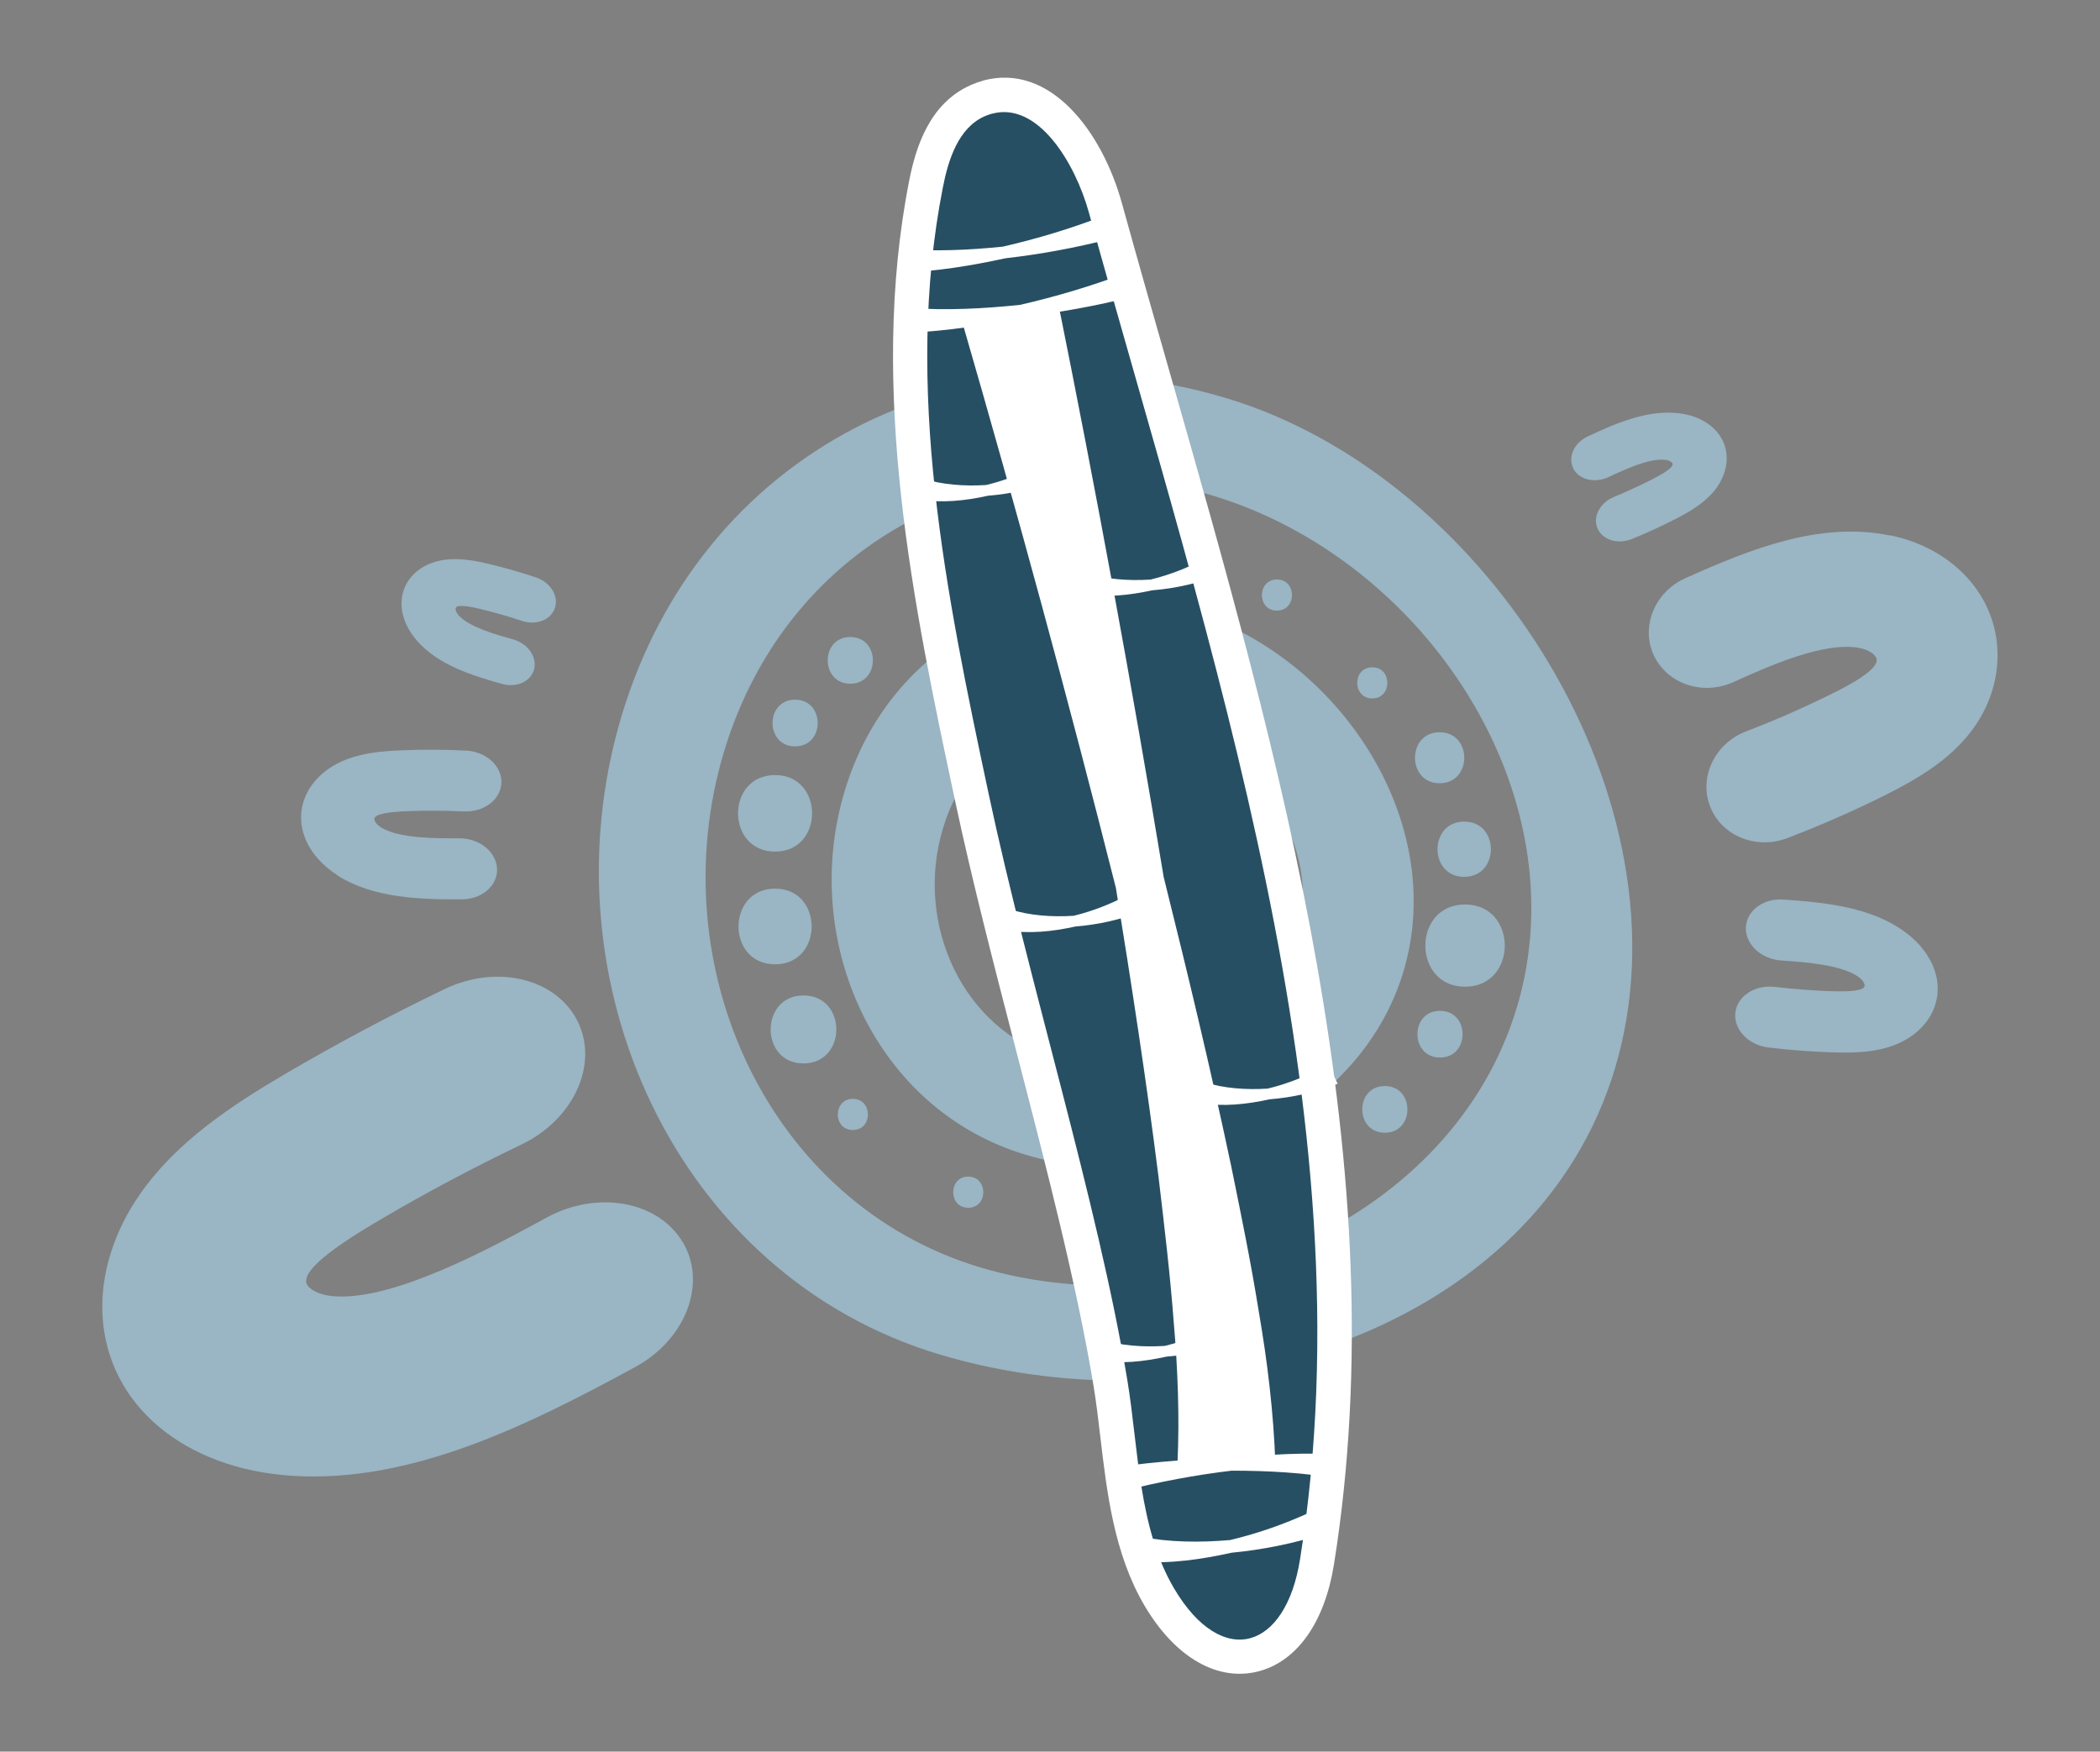 <svg xmlns="http://www.w3.org/2000/svg" id="Layer_2" viewBox="0 0 221.14 184.48"><rect x="0" y="0" width="221.14" height="184.48" fill="#808080" stroke="none"/><defs><style>      .cls-1 {        fill: #274f63;      }      .cls-2 {        fill: #fff;      }      .cls-3 {        fill: #9ab5c4;      }    </style></defs><g><path class="cls-3" d="M71.9,130.84c-2.57-4.35-8.98-5.52-14.33-2.61-5.97,3.25-15.97,8.7-22.29,8.3-1.94-.12-3.01-.96-3.04-1.52,0-.19.02-.57.36-1.06,1.33-1.9,5.74-4.49,7.4-5.47,4.82-2.84,9.84-5.51,14.93-7.95,5.49-2.64,8.14-8.45,5.9-12.96-2.23-4.52-8.5-6.05-13.99-3.41-5.76,2.76-11.45,5.8-16.92,9.01-5.62,3.31-11.34,7.11-15.14,12.54-2.82,4.02-4.24,8.61-3.98,12.92.55,9.32,8.57,16.07,19.96,16.8,12.47.79,24.68-5.22,36.12-11.45,5.04-2.74,7.33-8.14,5.42-12.39-.11-.26-.25-.51-.39-.76Z"></path><path class="cls-3" d="M129.06,41.91c-27.82-8.31-55.31,5.72-63.62,33.54-8.31,27.82,5.71,58.9,33.53,67.21,27.82,8.31,62.8-2.37,71.11-30.19,8.31-27.82-13.2-62.25-41.02-70.56ZM159.74,106.07c-6.71,22.46-33.99,34.13-56.45,27.43-22.46-6.71-33.78-31.8-27.07-54.26,6.71-22.46,28.9-33.79,51.36-27.08s38.87,31.46,32.16,53.92Z"></path><path class="cls-3" d="M125.14,64.28c-15.83-4.73-31.48,3.25-36.21,19.09-4.73,15.83,3.25,33.52,19.08,38.25,15.83,4.73,35.06-3.5,39.79-19.33,4.73-15.83-6.84-33.28-22.67-38.01ZM136.54,99.24c-2.99,10.02-15.16,15.22-25.18,12.23-10.02-2.99-15.07-14.18-12.07-24.2,2.99-10.02,12.89-15.07,22.91-12.08s17.34,14.03,14.34,24.05Z"></path><path class="cls-3" d="M199.03,56.4c-7.33-1.52-14.68,1.4-21.58,4.51-3.04,1.37-4.52,4.68-3.51,7.58.06.18.13.35.21.52,1.4,3.02,5.16,4.29,8.38,2.83,3.6-1.63,9.63-4.35,13.35-3.58,1.14.23,1.75.86,1.75,1.22,0,.12-.03.37-.24.65-.83,1.12-3.49,2.45-4.5,2.94-2.91,1.45-5.94,2.78-9,3.95-3.3,1.26-5.01,4.81-3.81,7.91,1.2,3.11,4.86,4.6,8.16,3.33,3.47-1.33,6.9-2.83,10.2-4.48,3.39-1.69,6.86-3.7,9.24-6.9,1.77-2.37,2.72-5.23,2.67-8.04-.08-6.08-4.64-11.09-11.34-12.47Z"></path><path class="cls-3" d="M200.6,98.15c-3.53-2.59-8.26-3.1-12.8-3.41-2-.14-3.69,1.03-3.92,2.65-.02.1-.02.2-.03.3-.06,1.77,1.61,3.33,3.74,3.47,2.37.16,6.34.43,8.13,1.74.55.4.71.85.61,1.02-.03.06-.11.16-.31.24-.75.31-2.54.25-3.21.23-1.96-.07-3.94-.22-5.9-.45-2.11-.25-3.99.97-4.17,2.73-.19,1.76,1.37,3.39,3.48,3.65,2.22.27,4.47.44,6.69.51,2.28.08,4.68.03,6.82-.86,1.59-.66,2.87-1.75,3.6-3.08,1.59-2.87.49-6.38-2.73-8.74Z"></path><path class="cls-3" d="M35.6,92.24c3.7,2.32,8.46,2.5,13.02,2.48,2.01,0,3.61-1.29,3.72-2.93,0-.1,0-.2,0-.3-.07-1.77-1.85-3.21-3.98-3.2-2.38.01-6.36.03-8.24-1.15-.57-.36-.77-.8-.68-.98.03-.06.1-.17.29-.27.72-.36,2.51-.43,3.18-.46,1.95-.07,3.94-.07,5.92.03,2.13.1,3.91-1.25,3.97-3.02.06-1.77-1.61-3.29-3.74-3.39-2.23-.11-4.49-.12-6.71-.03-2.28.08-4.67.31-6.74,1.35-1.54.77-2.74,1.96-3.37,3.33-1.38,2.97-.03,6.4,3.36,8.52Z"></path><path class="cls-3" d="M165.66,49.33c.61,1.19,2.27,1.6,3.72.92,1.62-.76,4.33-2.03,5.98-1.82.5.06.78.3.78.45,0,.05-.02.15-.11.27-.38.48-1.58,1.09-2.02,1.32-1.31.67-2.67,1.29-4.04,1.86-1.48.6-2.27,2.09-1.75,3.31.52,1.23,2.14,1.73,3.62,1.13,1.55-.63,3.09-1.34,4.58-2.1,1.52-.78,3.08-1.69,4.17-3.06.8-1.01,1.24-2.2,1.24-3.34,0-2.46-2-4.37-4.98-4.74-3.26-.41-6.55.98-9.65,2.43-1.36.64-2.05,2.02-1.61,3.17.03.07.06.14.09.21Z"></path><path class="cls-3" d="M52.89,72.03c1.45.41,2.87-.2,3.29-1.35.03-.07.05-.14.07-.22.31-1.3-.68-2.69-2.22-3.12-1.72-.48-4.6-1.28-5.72-2.52-.34-.38-.39-.74-.29-.85.03-.04.11-.1.26-.13.6-.11,1.9.2,2.4.32,1.43.35,2.86.76,4.27,1.23,1.52.51,3.08-.11,3.49-1.37.41-1.27-.49-2.71-2.01-3.21-1.59-.53-3.22-1-4.84-1.39-1.67-.4-3.44-.73-5.15-.4-1.27.24-2.38.85-3.12,1.72-1.61,1.87-1.33,4.62.68,6.84,2.2,2.44,5.6,3.54,8.9,4.46Z"></path><path class="cls-3" d="M84.61,104.84c-4.61,0-4.61,7.16,0,7.16s4.62-7.16,0-7.16Z"></path><path class="cls-3" d="M81.62,93.59c-5.13,0-5.14,7.97,0,7.97s5.13-7.97,0-7.97Z"></path><path class="cls-3" d="M81.62,89.69c5.19,0,5.2-8.06,0-8.06s-5.2,8.06,0,8.06Z"></path><path class="cls-3" d="M83.73,78.61c3.17,0,3.17-4.92,0-4.92s-3.17,4.92,0,4.92Z"></path><path class="cls-3" d="M89.54,72.01c3.17,0,3.17-4.92,0-4.92s-3.17,4.92,0,4.92Z"></path><path class="cls-3" d="M151.6,82.49c3.46,0,3.46-5.37,0-5.37s-3.46,5.37,0,5.37Z"></path><path class="cls-3" d="M154.19,92.35c3.74,0,3.75-5.82,0-5.82s-3.75,5.82,0,5.82Z"></path><path class="cls-3" d="M154.28,103.92c5.57,0,5.58-8.66,0-8.66s-5.58,8.66,0,8.66Z"></path><path class="cls-3" d="M151.64,106.46c-3.17,0-3.17,4.92,0,4.92s3.17-4.92,0-4.92Z"></path><path class="cls-3" d="M145.83,114.38c-3.17,0-3.17,4.92,0,4.92s3.17-4.92,0-4.92Z"></path><path class="cls-3" d="M138.17,120.49c-2.11,0-2.12,3.28,0,3.28s2.12-3.28,0-3.28Z"></path><path class="cls-3" d="M101.96,123.92c-2.11,0-2.12,3.28,0,3.28s2.11-3.28,0-3.28Z"></path><path class="cls-3" d="M89.81,115.73c-2.11,0-2.12,3.28,0,3.28s2.11-3.28,0-3.28Z"></path><path class="cls-3" d="M98.53,64.05c2.11,0,2.12-3.28,0-3.28s-2.12,3.28,0,3.28Z"></path><path class="cls-3" d="M134.47,64.31c2.11,0,2.11-3.28,0-3.28s-2.12,3.28,0,3.28Z"></path><path class="cls-3" d="M144.51,73.56c2.11,0,2.12-3.28,0-3.28s-2.12,3.28,0,3.28Z"></path></g><g><path class="cls-1" d="M132.14,174.27c-3.55.97-7.21-1.24-10.06-6.05-3.02-5.11-3.73-11.16-4.41-17.01-.22-1.88-.44-3.74-.74-5.52-1.79-10.78-5.03-23.29-8.17-35.39-2.29-8.84-4.66-17.98-6.45-26.4-4.26-20.03-9.09-42.73-4.81-64.51.59-3.01,1.8-7.19,5.46-8.79.34-.15.68-.27,1.02-.36,5.88-1.6,10.57,4.93,12.44,11.68,1.58,5.72,3.23,11.51,4.89,17.34,11.78,41.28,23.97,83.98,17.38,125.26-.85,5.3-3.23,8.86-6.54,9.76"></path><path class="cls-2" d="M104.45,11.98c4.86-1.33,8.78,5.2,10.22,10.42,12.6,45.63,29.7,95.07,22.23,141.82-.76,4.79-2.79,7.64-5.23,8.31-2.53.69-5.51-.96-8.03-5.23-3.78-6.4-3.74-14.76-4.92-21.91-3.11-18.76-10.4-41.96-14.63-61.87-4.47-21.01-8.95-42.71-4.8-63.79.58-2.96,1.65-6.28,4.41-7.49.26-.11.51-.2.77-.27M103.51,8.5h0c-.43.12-.85.27-1.26.45-4.43,1.94-5.84,6.69-6.51,10.09-4.35,22.13.52,45.03,4.82,65.23,1.8,8.46,4.17,17.62,6.47,26.48,3.12,12.06,6.36,24.53,8.13,35.23.28,1.72.5,3.52.72,5.43.68,5.76,1.44,12.28,4.66,17.72,3.24,5.48,7.75,8.05,12.08,6.87,4.02-1.1,6.88-5.19,7.85-11.22,6.66-41.67-5.58-84.57-17.43-126.04-1.63-5.7-3.31-11.6-4.89-17.31-2.09-7.58-7.57-14.86-14.64-12.94"></path><path class="cls-2" d="M107.4,32.11c3.77-.86,7.47-1.97,11.06-3.31l.77,2.46c-3.83.96-7.72,1.67-11.62,2.12-3.85.84-7.69,1.49-11.77,1.64l.11-2.58c3.7.27,7.63.07,11.45-.33"></path><path class="cls-2" d="M105.67,25.96c3.57-.82,7.06-1.88,10.45-3.18l.76,2.39c-3.63.93-7.31,1.61-11,2.03-3.65.79-7.29,1.4-11.17,1.51l.14-2.5c3.48.3,7.21.13,10.82-.24"></path><path class="cls-2" d="M129.69,154.89c-3.84.46-7.63,1.17-11.35,2.12l-.5-2.53c3.91-.55,7.85-.84,11.78-.88,3.92-.42,7.81-.67,11.88-.38l-.39,2.55c-3.65-.67-7.58-.88-11.42-.88"></path><path class="cls-2" d="M122.57,92.48c2.5,10.04,4.92,20.11,7.07,30.28,1.04,5.1,2.09,10.2,2.92,15.4.89,5.18,1.55,10.46,1.75,16.15l-10.31-.37c.21-4.62.04-9.64-.4-14.69-.38-5.04-.99-10.13-1.59-15.21-1.28-10.17-2.85-20.35-4.5-30.52h0c-5.04-19.97-10.47-39.88-16.19-59.63l10.01-2.48c4.1,20.33,7.85,40.65,11.23,61.07h0Z"></path><path class="cls-2" d="M129.48,162.21c3.09-.73,6.08-1.8,8.92-3.14l.98,2.49c-3.17,1-6.42,1.66-9.68,1.97h0c-3.22.71-6.44,1.18-9.95.96l.44-2.64c2.88.59,6.17.62,9.3.35"></path><path class="cls-2" d="M133.5,114.65c2.26-.55,4.4-1.43,6.38-2.57l.98,2.06c-2.32.89-4.75,1.45-7.18,1.64-2.41.53-4.82.8-7.48.39l.62-2.2c1.97.65,4.4.83,6.68.68"></path><path class="cls-2" d="M113.06,96.45c2.26-.55,4.4-1.43,6.38-2.57l.98,2.06c-2.32.89-4.75,1.45-7.18,1.64-2.41.53-4.81.8-7.48.39l.62-2.2c1.97.65,4.4.83,6.68.68"></path><path class="cls-2" d="M121.16,61.04c2.26-.55,4.4-1.43,6.38-2.57l.98,2.06c-2.32.89-4.75,1.45-7.18,1.64-2.41.52-4.81.8-7.48.39l.62-2.2c1.97.65,4.4.83,6.68.68"></path><path class="cls-2" d="M103.86,51.08c2.26-.55,4.4-1.43,6.38-2.57l.98,2.06c-2.32.89-4.75,1.45-7.18,1.64-2.41.53-4.81.8-7.48.39l.62-2.2c1.97.65,4.4.83,6.68.68"></path><path class="cls-2" d="M122.66,141.75c2.26-.55,4.4-1.43,6.38-2.57l.98,2.06c-2.32.89-4.75,1.45-7.19,1.64-2.41.53-4.81.8-7.48.39l.62-2.2c1.97.65,4.4.83,6.68.68"></path></g></svg>